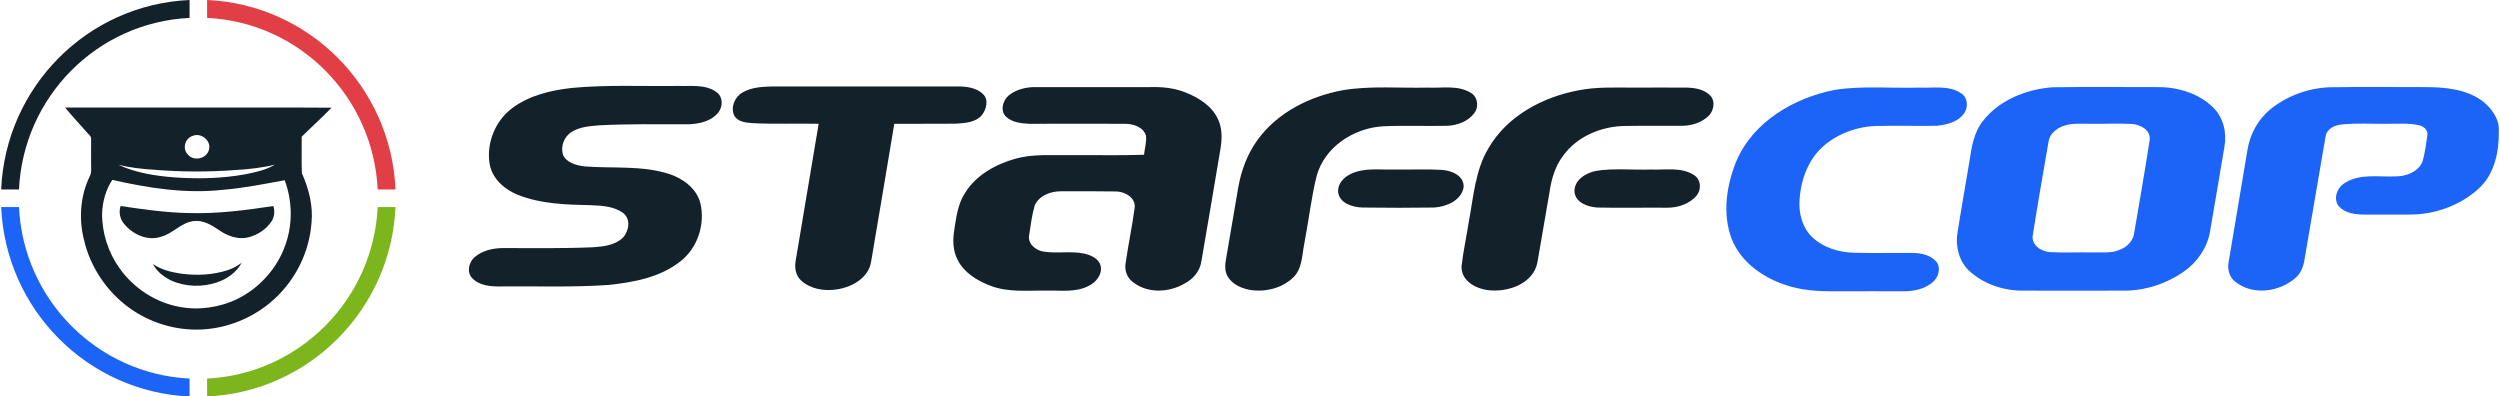 <svg width="227" height="36" viewBox="0 0 227 36" fill="none" xmlns="http://www.w3.org/2000/svg">
<g clip-path="url(#clip0)">
<path fill-rule="evenodd" clip-rule="evenodd" d="M0.105 17.201C0.514 7.878 7.941 0.411 17.214 0V1.627C8.834 2.023 2.117 8.776 1.724 17.201H0.105Z" fill="#13212A"/>
<path fill-rule="evenodd" clip-rule="evenodd" d="M17.214 36C7.941 35.59 0.514 28.107 0.105 18.799H1.724C2.117 27.209 8.834 33.962 17.214 34.373V36Z" fill="#1C63F8"/>
<path fill-rule="evenodd" clip-rule="evenodd" d="M35.913 18.799C35.505 28.107 28.062 35.59 18.805 36V34.373C27.17 33.962 33.886 27.209 34.295 18.799H35.913Z" fill="#7CB51C"/>
<path fill-rule="evenodd" clip-rule="evenodd" d="M18.805 0C28.062 0.411 35.505 7.878 35.913 17.201H34.295C33.886 8.776 27.17 2.023 18.805 1.627V0Z" fill="#E13F45"/>
<path fill-rule="evenodd" clip-rule="evenodd" d="M5.914 9.764C12.903 9.749 19.876 9.779 26.865 9.764C27.939 9.779 29.028 9.764 30.102 9.779C29.225 10.692 28.287 11.528 27.395 12.411C27.41 13.506 27.364 14.616 27.41 15.726C28.03 17.11 28.438 18.662 28.287 20.198C28.105 22.829 26.865 25.369 24.914 27.148C23.129 28.791 20.769 29.795 18.333 29.916C15.974 30.038 13.584 29.308 11.678 27.909C9.666 26.433 8.183 24.213 7.623 21.764C7.139 19.863 7.291 17.779 8.153 16C8.319 15.711 8.274 15.361 8.274 15.042C8.259 14.236 8.274 13.445 8.274 12.639C8.304 12.365 8.047 12.213 7.896 12.03C7.245 11.27 6.549 10.555 5.914 9.764ZM17.471 12.35C16.791 12.563 16.533 13.536 17.063 14.038C17.607 14.692 18.817 14.403 18.984 13.551C19.18 12.73 18.212 12 17.471 12.35ZM10.755 14.966C12.328 15.696 14.098 15.97 15.822 16.106C17.985 16.259 20.179 16.213 22.312 15.817C23.22 15.635 24.157 15.437 24.959 14.95C23.794 15.239 22.614 15.361 21.419 15.437C18.923 15.62 16.412 15.62 13.916 15.407C12.842 15.346 11.783 15.209 10.755 14.966ZM9.272 19.392C9.257 21.156 9.832 22.935 10.861 24.365C12.146 26.175 14.128 27.468 16.291 27.863C18.076 28.198 19.967 27.924 21.601 27.118C23.582 26.129 25.186 24.35 25.912 22.236C26.593 20.35 26.547 18.236 25.852 16.365C23.991 16.7 22.145 17.08 20.27 17.232C16.881 17.612 13.493 17.08 10.195 16.334C9.605 17.232 9.303 18.312 9.272 19.392ZM10.951 18.707C13.024 19.011 15.111 19.316 17.214 19.346C19.755 19.422 22.312 19.087 24.823 18.707C24.959 19.148 24.929 19.65 24.687 20.046C24.218 20.806 23.401 21.338 22.539 21.551C21.616 21.779 20.648 21.43 19.892 20.897C19.211 20.426 18.424 19.954 17.547 20.076C16.442 20.228 15.701 21.201 14.642 21.49C13.447 21.901 12.101 21.323 11.314 20.38C10.906 19.939 10.755 19.285 10.951 18.707ZM20.708 24.517C21.162 24.365 21.586 24.137 21.949 23.848C21.48 24.73 20.618 25.338 19.695 25.642C18.333 26.099 16.791 26.053 15.489 25.445C14.839 25.11 14.219 24.639 13.886 23.97C14.642 24.502 15.565 24.715 16.458 24.852C17.88 25.034 19.347 24.973 20.708 24.517Z" fill="#13212A"/>
<path fill-rule="evenodd" clip-rule="evenodd" d="M144.917 15.514C146.551 15.255 148.245 15.453 149.909 15.392C151.225 15.453 152.692 15.133 153.857 15.924C154.447 16.32 154.492 17.187 154.084 17.719C153.434 18.525 152.344 18.875 151.331 18.86C149.228 18.844 147.126 18.89 145.023 18.844C144.176 18.784 143.072 18.419 142.966 17.43C142.905 16.35 143.979 15.711 144.917 15.514ZM123.406 15.529C124.435 15.286 125.509 15.422 126.568 15.392C128.05 15.422 129.563 15.331 131.045 15.438C131.893 15.514 132.997 16.015 132.891 17.035C132.664 18.221 131.318 18.768 130.229 18.844C128.065 18.875 125.887 18.875 123.709 18.844C122.816 18.814 121.621 18.464 121.5 17.43C121.455 16.365 122.499 15.727 123.406 15.529ZM143.344 8.198C144.962 7.879 146.626 7.955 148.275 7.955C149.909 7.955 151.528 7.94 153.161 7.955C153.933 7.97 154.795 8.122 155.34 8.73C155.763 9.232 155.597 10.038 155.173 10.495C154.538 11.118 153.645 11.407 152.768 11.422C151.013 11.438 149.243 11.407 147.489 11.438C145.386 11.483 143.208 12.38 141.937 14.13C141.211 15.088 140.863 16.259 140.697 17.445C140.318 19.575 139.97 21.719 139.592 23.848C139.229 25.673 137.142 26.464 135.478 26.373C134.252 26.343 132.664 25.628 132.709 24.183C132.861 22.814 133.163 21.46 133.375 20.092C133.799 17.841 133.95 15.453 135.16 13.445C136.869 10.51 140.091 8.806 143.344 8.198ZM121.969 8.183C124.495 7.772 127.067 8.016 129.608 7.955C130.909 8.016 132.316 7.711 133.496 8.396C134.177 8.746 134.313 9.689 133.859 10.282C133.299 11.027 132.331 11.377 131.439 11.422C129.472 11.468 127.506 11.377 125.554 11.468C122.907 11.635 120.275 13.339 119.549 15.985C119.05 18.008 118.823 20.092 118.429 22.13C118.218 23.179 118.248 24.411 117.416 25.202C116.402 26.175 114.89 26.54 113.528 26.327C112.757 26.19 111.955 25.856 111.516 25.171C111.199 24.7 111.214 24.092 111.32 23.544C111.698 21.354 112.061 19.179 112.439 16.989C112.711 15.468 113.256 13.993 114.164 12.73C115.994 10.19 118.974 8.73 121.969 8.183ZM91.625 8.639C92.305 8.107 93.198 7.894 94.06 7.909C97.509 7.909 100.958 7.909 104.407 7.909C105.526 7.879 106.661 7.985 107.689 8.411C108.899 8.898 110.094 9.658 110.624 10.89C111.047 11.833 110.941 12.882 110.76 13.856C110.2 17.156 109.656 20.472 109.081 23.757C108.945 24.639 108.324 25.354 107.553 25.749C106.161 26.555 104.301 26.662 102.969 25.689C102.395 25.323 102.092 24.624 102.198 23.955C102.44 22.251 102.803 20.548 103.03 18.844C103.121 17.932 102.122 17.4 101.351 17.384C99.657 17.354 97.978 17.369 96.299 17.369C95.391 17.369 94.348 17.765 93.954 18.647C93.697 19.514 93.591 20.426 93.455 21.308C93.274 22.084 93.985 22.692 94.665 22.829C95.936 23.057 97.252 22.753 98.523 23.042C99.113 23.194 99.793 23.498 99.945 24.168C100.095 24.928 99.521 25.628 98.871 25.947C97.706 26.571 96.344 26.358 95.089 26.388C93.334 26.358 91.519 26.586 89.855 25.917C88.69 25.46 87.525 24.746 86.951 23.59C86.512 22.753 86.497 21.795 86.648 20.882C86.829 19.742 86.966 18.525 87.616 17.536C88.63 15.879 90.43 14.905 92.23 14.403C93.818 13.962 95.482 14.114 97.101 14.084C99.355 14.069 101.623 14.13 103.877 14.053C103.938 13.476 104.119 12.913 104.059 12.335C103.832 11.529 102.894 11.24 102.153 11.24C99.249 11.225 96.344 11.24 93.44 11.24C92.699 11.209 91.852 11.103 91.307 10.556C90.793 9.993 91.08 9.065 91.625 8.639ZM67.421 8.396C68.284 7.894 69.327 7.863 70.311 7.848C75.847 7.863 81.399 7.848 86.951 7.848C87.752 7.848 88.66 7.955 89.265 8.548C89.794 9.065 89.567 9.917 89.159 10.449C88.614 11.103 87.692 11.164 86.89 11.225C84.999 11.255 83.108 11.225 81.202 11.24C80.506 15.407 79.81 19.575 79.1 23.742C78.873 25.247 77.345 26.084 75.953 26.282C74.849 26.449 73.578 26.251 72.731 25.46C72.217 24.989 72.126 24.229 72.262 23.59C72.958 19.468 73.639 15.361 74.334 11.24C72.323 11.194 70.296 11.286 68.284 11.179C67.694 11.133 66.968 11.057 66.665 10.479C66.317 9.734 66.725 8.791 67.421 8.396ZM51.916 7.985C55.123 7.681 58.345 7.848 61.552 7.803C62.732 7.848 64.063 7.62 65.077 8.381C65.636 8.776 65.651 9.613 65.273 10.145C64.608 11.042 63.428 11.27 62.384 11.286C59.737 11.286 57.09 11.24 54.442 11.377C53.58 11.453 52.657 11.498 51.901 11.985C51.22 12.396 50.872 13.308 51.129 14.069C51.447 14.784 52.309 14.996 53.005 15.103C55.592 15.316 58.239 14.996 60.735 15.787C62.006 16.198 63.246 17.095 63.594 18.449C64.048 20.365 63.337 22.54 61.764 23.742C59.933 25.187 57.558 25.628 55.289 25.871C52.037 26.099 48.77 25.977 45.502 26.008C44.594 26.023 43.536 25.962 42.87 25.247C42.356 24.715 42.567 23.818 43.082 23.361C43.793 22.738 44.776 22.525 45.699 22.525C48.422 22.525 51.145 22.571 53.867 22.449C54.805 22.388 55.849 22.267 56.56 21.582C57.105 21.004 57.301 19.894 56.59 19.346C55.743 18.723 54.654 18.677 53.641 18.631C51.432 18.586 49.163 18.525 47.09 17.719C45.88 17.247 44.746 16.305 44.474 14.966C44.126 13.065 44.942 10.981 46.501 9.825C48.059 8.654 50.025 8.198 51.916 7.985Z" fill="#13212A"/>
<path fill-rule="evenodd" clip-rule="evenodd" d="M166.64 8.152C169.166 7.772 171.737 8.031 174.279 7.954C175.549 8.015 176.971 7.711 178.091 8.487C178.681 8.867 178.726 9.734 178.348 10.281C177.788 11.088 176.76 11.331 175.852 11.422C174.037 11.453 172.237 11.392 170.421 11.437C168.636 11.483 166.851 12.122 165.505 13.323C164.083 14.601 163.433 16.578 163.387 18.464C163.372 19.574 163.72 20.745 164.537 21.521C165.566 22.51 167.003 22.92 168.394 22.951C170.164 22.996 171.919 22.951 173.689 22.966C174.43 22.981 175.247 23.148 175.776 23.711C176.245 24.213 176.064 25.049 175.61 25.506C174.899 26.221 173.84 26.449 172.857 26.449C170.966 26.449 169.075 26.434 167.169 26.449C166.972 26.449 166.761 26.449 166.564 26.449H166.413C165.021 26.449 163.629 26.358 162.298 25.932C160.165 25.262 158.108 23.863 157.246 21.719C156.368 19.422 156.762 16.821 157.669 14.616C159.212 11.011 162.949 8.867 166.64 8.152ZM211.522 7.924C214.411 7.878 217.3 7.909 220.19 7.909C221.96 7.909 223.866 8.076 225.363 9.141C226.21 9.795 226.967 10.783 226.891 11.924C226.921 13.81 226.483 15.878 225.015 17.171C223.321 18.692 221.022 19.498 218.753 19.483C217.406 19.483 216.045 19.483 214.699 19.483C213.882 19.483 212.974 19.377 212.384 18.753C211.809 18.084 212.203 17.034 212.898 16.624C214.275 15.726 215.999 16.091 217.542 16.015C218.465 16.015 219.524 15.635 219.933 14.738C220.19 13.962 220.28 13.126 220.401 12.304C220.492 11.833 220.084 11.468 219.66 11.377C218.707 11.148 217.709 11.255 216.726 11.24C215.364 11.255 214.003 11.164 212.656 11.3C212.006 11.346 211.25 11.696 211.159 12.411C210.508 16.122 209.903 19.833 209.253 23.544C209.162 24.167 208.92 24.806 208.436 25.232C206.953 26.525 204.533 26.859 202.945 25.567C202.385 25.141 202.234 24.38 202.37 23.726C202.93 20.365 203.504 17.004 204.064 13.643C204.291 12.198 205.032 10.814 206.182 9.901C207.695 8.685 209.601 8 211.522 7.924ZM187.394 11.422C186.728 11.65 186.093 12.152 186.002 12.897C185.518 15.711 185.019 18.525 184.58 21.338C184.414 22.236 185.322 22.829 186.108 22.89C187.364 22.966 188.634 22.89 189.905 22.92C190.813 22.89 191.781 23.042 192.628 22.616C193.233 22.342 193.732 21.78 193.793 21.095C194.262 18.312 194.761 15.529 195.185 12.745C195.336 11.818 194.337 11.3 193.566 11.255C192.341 11.194 191.13 11.255 189.905 11.24C189.073 11.255 188.196 11.148 187.394 11.422ZM186.35 7.924C189.497 7.878 192.658 7.909 195.805 7.909C197.665 7.878 199.632 8.441 200.978 9.78C201.901 10.692 202.204 12.076 201.977 13.323C201.538 15.909 201.114 18.494 200.661 21.08C200.403 22.525 199.496 23.818 198.301 24.654C196.682 25.78 194.731 26.418 192.764 26.388C189.724 26.388 186.668 26.403 183.627 26.388C181.873 26.388 180.073 25.78 178.772 24.563C177.864 23.681 177.531 22.327 177.743 21.11C178.076 18.966 178.469 16.837 178.817 14.692C179.014 13.399 179.21 12.046 180.042 10.996C181.525 9.08 183.99 8.107 186.35 7.924Z" fill="#1C63F8"/>
</g>
<defs>
<clipPath id="clip0">
<rect width="227" height="36" fill="white"/>
</clipPath>
</defs>
</svg>
